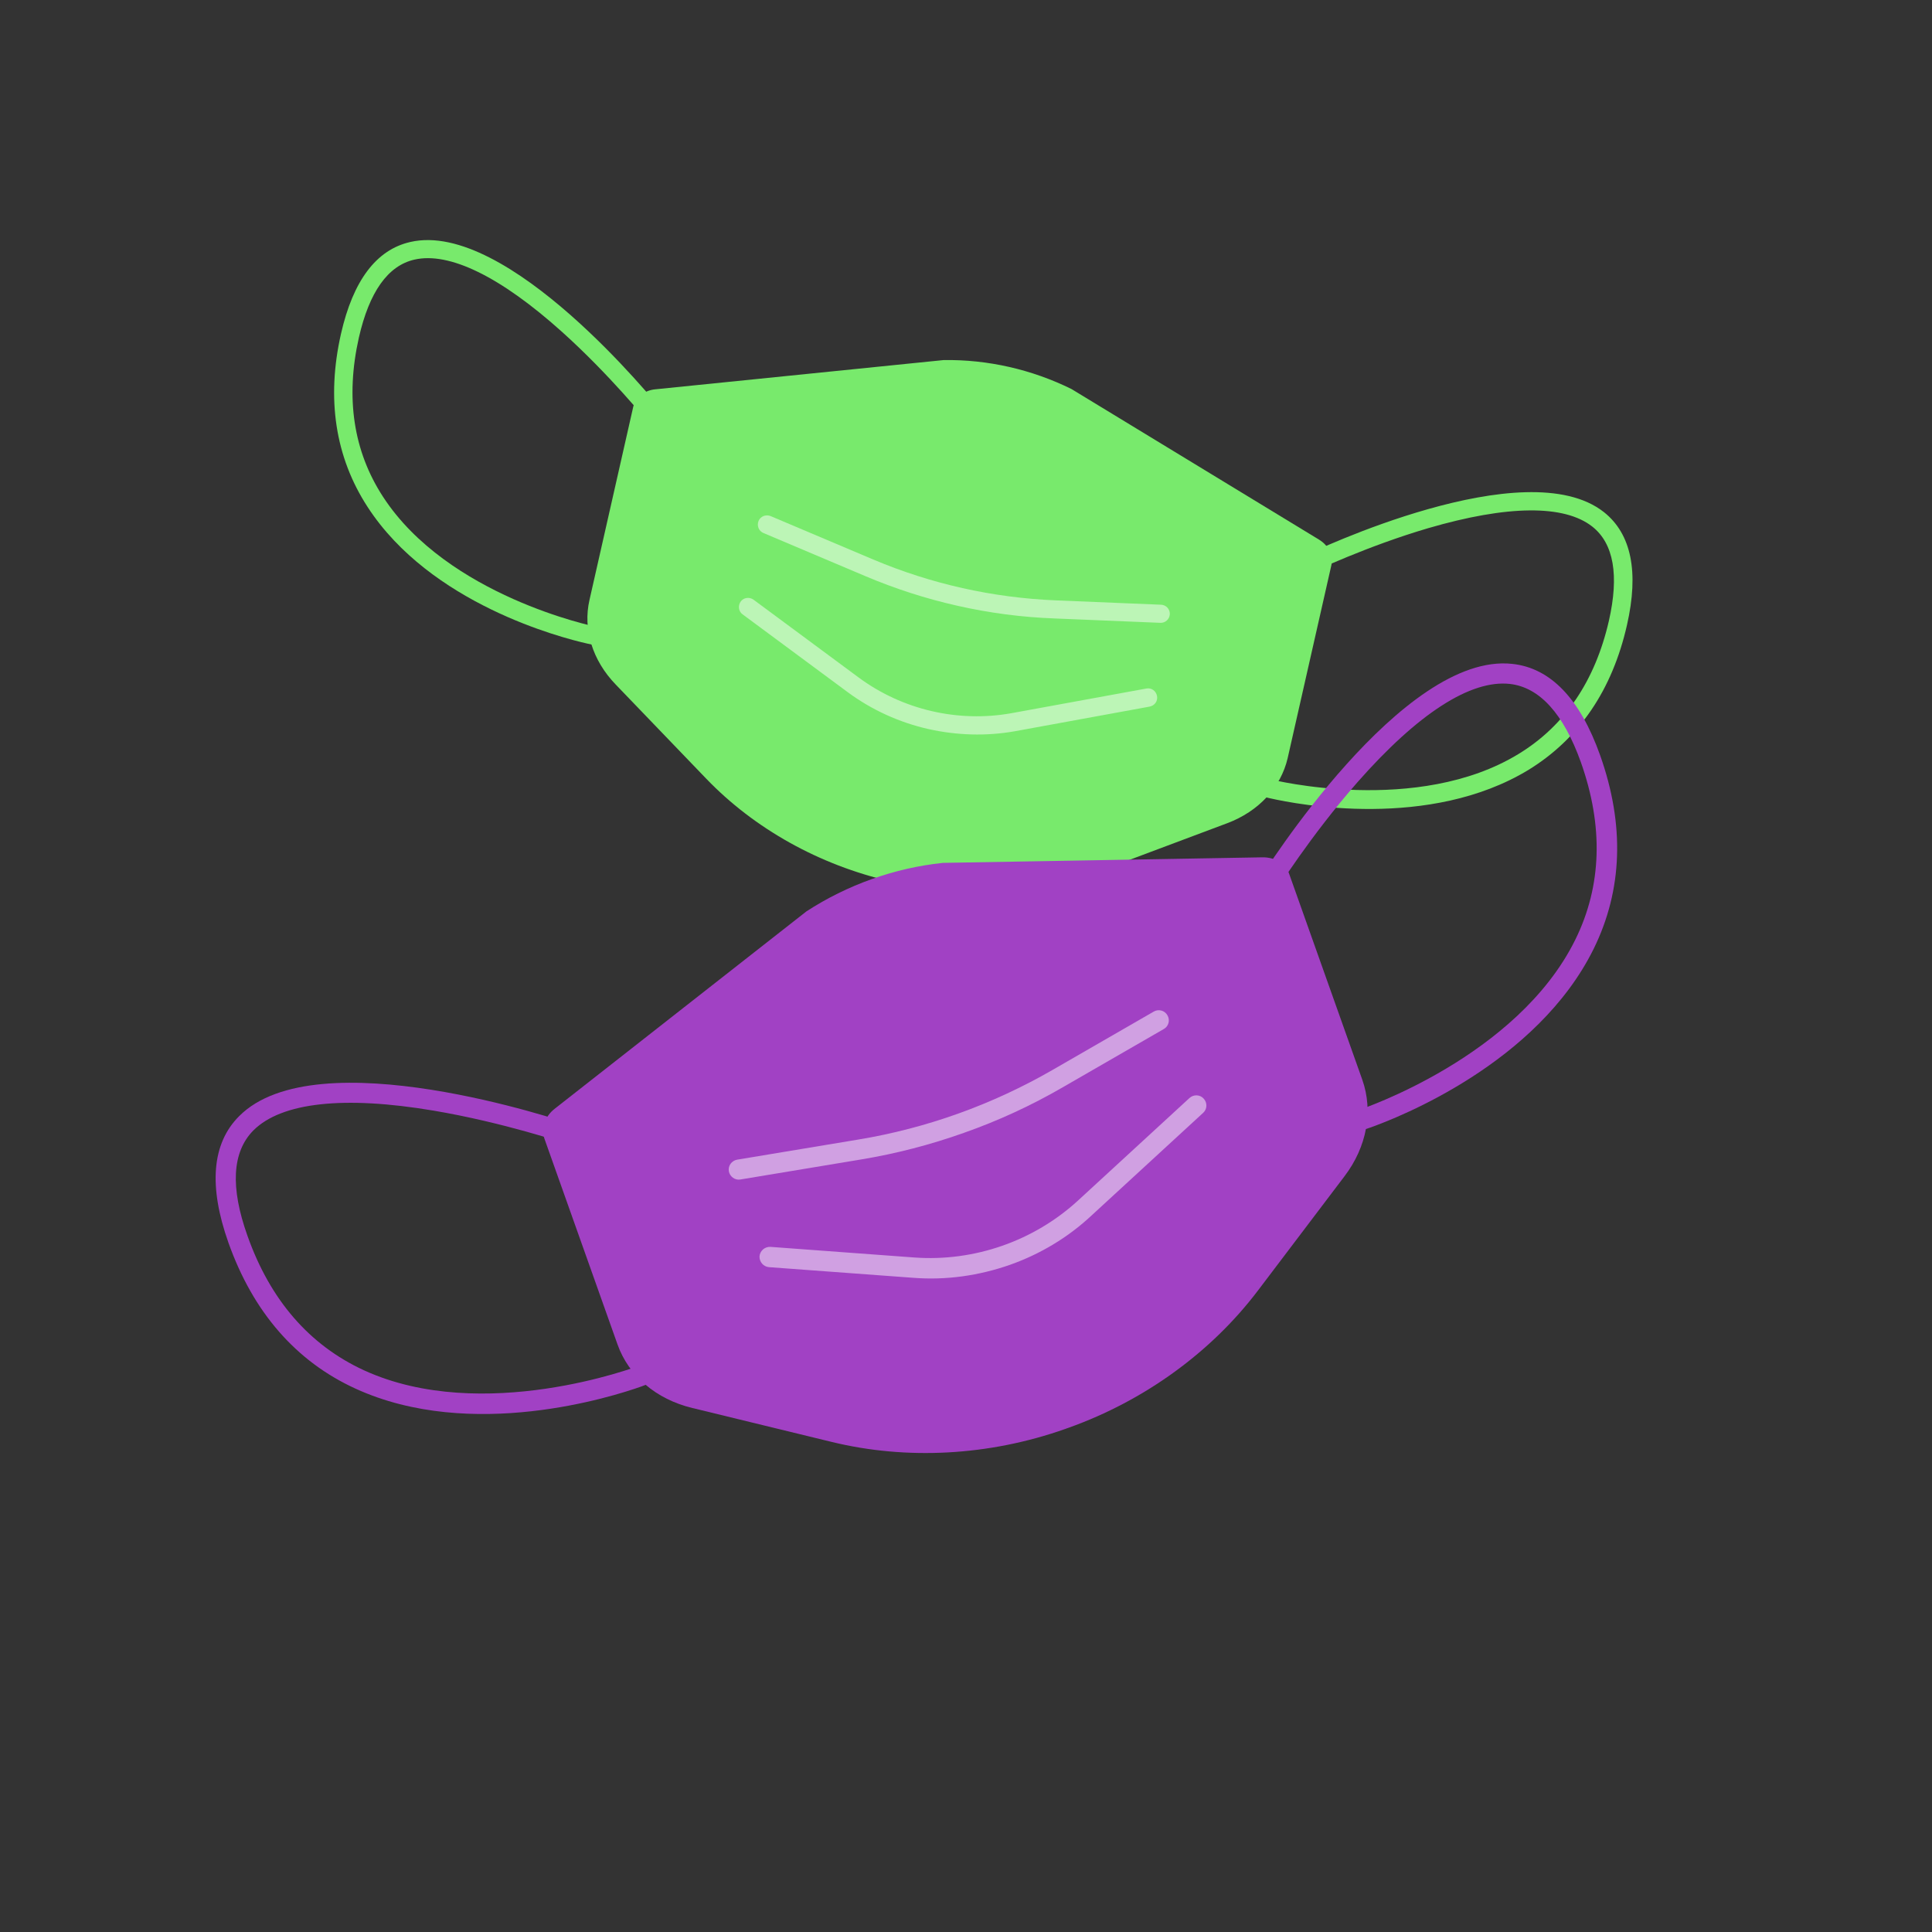 <?xml version="1.0" encoding="UTF-8"?> <!-- Generator: Adobe Illustrator 27.0.0, SVG Export Plug-In . SVG Version: 6.00 Build 0) --> <svg xmlns="http://www.w3.org/2000/svg" xmlns:xlink="http://www.w3.org/1999/xlink" version="1.1" id="Ebene_1" x="0px" y="0px" viewBox="0 0 800 800" style="enable-background:new 0 0 800 800;" xml:space="preserve"><rect x="0" y="0" width="800" height="800" fill="#333333" stroke="none"/> <style type="text/css"> .st0{fill:#FFFFFF;} .st1{fill:#F08D62;} .st2{fill:#FBE903;} .st3{fill:#E74905;} .st4{fill:#78EA6C;} .st5{fill:#A141C4;} .st6{fill:#187386;} .st7{fill:#0A5A60;} .st8{fill:#A6F29C;} .st9{fill:#F6EACB;} .st10{opacity:0.5;fill:#FFFFFF;} .st11{opacity:0.8;fill:#FFFFFF;} .st12{fill:#FCEC23;} .st13{fill:#358595;} .st14{fill:none;stroke:#187386;stroke-width:5.192;stroke-miterlimit:10;} .st15{fill:none;stroke:#187386;stroke-width:5.099;stroke-miterlimit:10;} .st16{fill:none;stroke:#187386;stroke-width:4.132;stroke-miterlimit:10;} .st17{fill:none;stroke:#187386;stroke-width:4.058;stroke-miterlimit:10;} .st18{fill:none;stroke:#C992DD;stroke-miterlimit:10;} .st19{fill:#F29B76;} .st20{fill:none;stroke:#FFFFFF;stroke-width:5.192;stroke-miterlimit:10;} .st21{fill:none;stroke:#FFFFFF;stroke-width:5.099;stroke-miterlimit:10;} .st22{fill:none;stroke:#A141C4;stroke-width:3.422;stroke-miterlimit:10;} .st23{fill:none;stroke:#A141C4;stroke-width:3.361;stroke-miterlimit:10;} .st24{opacity:0.3;fill:#FFFFFF;} .st25{display:none;opacity:0.3;} .st26{display:inline;fill:#232323;} .st27{fill:none;stroke:#C992DD;stroke-width:0.812;stroke-miterlimit:10;} .st28{clip-path:url(#SVGID_00000047752880254501389360000011615430544985206685_);fill:#A141C4;} .st29{clip-path:url(#SVGID_00000047752880254501389360000011615430544985206685_);fill:#A6F29C;} .st30{clip-path:url(#SVGID_00000047752880254501389360000011615430544985206685_);fill:#FBE903;} .st31{opacity:0.5;clip-path:url(#SVGID_00000047752880254501389360000011615430544985206685_);fill:#FFFFFF;} .st32{clip-path:url(#SVGID_00000047752880254501389360000011615430544985206685_);} .st33{fill:#F4F4F4;} .st34{opacity:0.7;fill:#78EA6C;} .st35{opacity:0.7;fill:#A141C4;} .st36{opacity:0.7;fill:#FBE903;} .st37{opacity:0.7;} .st38{opacity:0.7;fill:#FFFFFF;} .st39{clip-path:url(#SVGID_00000054237248567322667230000008820967754162693027_);fill:#A141C4;} .st40{clip-path:url(#SVGID_00000054237248567322667230000008820967754162693027_);fill:#FBE903;} .st41{opacity:0.5;clip-path:url(#SVGID_00000054237248567322667230000008820967754162693027_);fill:#FFFFFF;} .st42{clip-path:url(#SVGID_00000054237248567322667230000008820967754162693027_);} .st43{fill:none;stroke:#C992DD;stroke-width:0.264;stroke-miterlimit:10;} .st44{clip-path:url(#SVGID_00000079455933467202129320000017042760214225106591_);fill:#A141C4;} .st45{clip-path:url(#SVGID_00000079455933467202129320000017042760214225106591_);fill:#FBE903;} .st46{opacity:0.5;clip-path:url(#SVGID_00000079455933467202129320000017042760214225106591_);fill:#FFFFFF;} .st47{clip-path:url(#SVGID_00000079455933467202129320000017042760214225106591_);} .st48{fill:none;stroke:#C992DD;stroke-width:0.793;stroke-miterlimit:10;} .st49{clip-path:url(#SVGID_00000026855089157497998990000007049203975480441732_);fill:#A141C4;} .st50{clip-path:url(#SVGID_00000026855089157497998990000007049203975480441732_);fill:#A6F29C;} .st51{opacity:0.5;clip-path:url(#SVGID_00000026855089157497998990000007049203975480441732_);fill:#FFFFFF;} .st52{clip-path:url(#SVGID_00000026855089157497998990000007049203975480441732_);} .st53{fill:none;stroke:#C992DD;stroke-width:0.243;stroke-miterlimit:10;} .st54{clip-path:url(#SVGID_00000024694957851070075180000010731500405846468008_);fill:#A141C4;} .st55{clip-path:url(#SVGID_00000024694957851070075180000010731500405846468008_);fill:#A6F29C;} .st56{opacity:0.5;clip-path:url(#SVGID_00000024694957851070075180000010731500405846468008_);fill:#FFFFFF;} .st57{clip-path:url(#SVGID_00000024694957851070075180000010731500405846468008_);} .st58{fill:none;stroke:#C992DD;stroke-width:0.728;stroke-miterlimit:10;} .st59{clip-path:url(#SVGID_00000006707027748067358900000016742977529526735254_);fill:#A141C4;} .st60{clip-path:url(#SVGID_00000006707027748067358900000016742977529526735254_);fill:#A6F29C;} .st61{opacity:0.5;clip-path:url(#SVGID_00000006707027748067358900000016742977529526735254_);fill:#FFFFFF;} .st62{clip-path:url(#SVGID_00000006707027748067358900000016742977529526735254_);} .st63{fill:#AD59CB;} .st64{clip-path:url(#SVGID_00000078753842857838401470000014763644084422378683_);fill:#A141C4;} .st65{clip-path:url(#SVGID_00000078753842857838401470000014763644084422378683_);fill:#A6F29C;} .st66{opacity:0.5;clip-path:url(#SVGID_00000078753842857838401470000014763644084422378683_);fill:#FFFFFF;} .st67{clip-path:url(#SVGID_00000078753842857838401470000014763644084422378683_);} .st68{fill:none;stroke:#C992DD;stroke-width:0.794;stroke-miterlimit:10;} .st69{clip-path:url(#SVGID_00000065053228215943339740000004488783710930793903_);fill:#A141C4;} .st70{clip-path:url(#SVGID_00000065053228215943339740000004488783710930793903_);fill:#FBE903;} .st71{opacity:0.5;clip-path:url(#SVGID_00000065053228215943339740000004488783710930793903_);fill:#FFFFFF;} .st72{clip-path:url(#SVGID_00000065053228215943339740000004488783710930793903_);} .st73{clip-path:url(#SVGID_00000001661963406836123490000002747414830772022402_);fill:#A141C4;} .st74{clip-path:url(#SVGID_00000001661963406836123490000002747414830772022402_);fill:#FBE903;} .st75{opacity:0.5;clip-path:url(#SVGID_00000001661963406836123490000002747414830772022402_);fill:#FFFFFF;} .st76{clip-path:url(#SVGID_00000001661963406836123490000002747414830772022402_);} .st77{clip-path:url(#SVGID_00000018955590206103585560000012323802482528490423_);fill:#A6F29C;} .st78{clip-path:url(#SVGID_00000018955590206103585560000012323802482528490423_);fill:#A141C4;} .st79{opacity:0.5;clip-path:url(#SVGID_00000018955590206103585560000012323802482528490423_);fill:#FFFFFF;} .st80{clip-path:url(#SVGID_00000018955590206103585560000012323802482528490423_);} .st81{clip-path:url(#SVGID_00000133492975757569280140000000163829522922534046_);fill:#A141C4;} .st82{clip-path:url(#SVGID_00000133492975757569280140000000163829522922534046_);fill:#FBE903;} .st83{opacity:0.5;clip-path:url(#SVGID_00000133492975757569280140000000163829522922534046_);fill:#FFFFFF;} .st84{clip-path:url(#SVGID_00000133492975757569280140000000163829522922534046_);} .st85{clip-path:url(#SVGID_00000026160804896556443080000016146170341138837640_);fill:#A6F29C;} .st86{clip-path:url(#SVGID_00000026160804896556443080000016146170341138837640_);fill:#A141C4;} .st87{opacity:0.5;clip-path:url(#SVGID_00000026160804896556443080000016146170341138837640_);fill:#FFFFFF;} .st88{clip-path:url(#SVGID_00000026160804896556443080000016146170341138837640_);} .st89{clip-path:url(#SVGID_00000173159127087342189790000008960401668754491545_);fill:#A6F29C;} .st90{clip-path:url(#SVGID_00000173159127087342189790000008960401668754491545_);fill:#A141C4;} .st91{opacity:0.5;clip-path:url(#SVGID_00000173159127087342189790000008960401668754491545_);fill:#FFFFFF;} .st92{clip-path:url(#SVGID_00000173159127087342189790000008960401668754491545_);} .st93{fill:none;stroke:#C992DD;stroke-width:0.325;stroke-miterlimit:10;} .st94{clip-path:url(#SVGID_00000064334181796451879760000002922770657879999933_);fill:#A6F29C;} .st95{clip-path:url(#SVGID_00000064334181796451879760000002922770657879999933_);fill:#A141C4;} .st96{opacity:0.5;clip-path:url(#SVGID_00000064334181796451879760000002922770657879999933_);fill:#FFFFFF;} .st97{clip-path:url(#SVGID_00000064334181796451879760000002922770657879999933_);} .st98{fill:none;stroke:#C992DD;stroke-width:0.203;stroke-miterlimit:10;} .st99{fill:#78EA6C;stroke:#FFFFFF;stroke-width:2.876;stroke-miterlimit:10;} .st100{fill:none;} .st101{fill:none;stroke:#78EA6C;stroke-width:40;stroke-linecap:round;stroke-linejoin:round;stroke-miterlimit:10;} .st102{opacity:0.3;} .st103{clip-path:url(#SVGID_00000105394423736230612420000009453979680295714704_);} .st104{fill:none;stroke:#A141C4;stroke-width:5.192;stroke-miterlimit:10;} .st105{fill:none;stroke:#A141C4;stroke-width:5.099;stroke-miterlimit:10;} .st106{fill:none;stroke:#0A5A60;stroke-width:18;stroke-linecap:round;stroke-miterlimit:10;} .st107{fill:none;stroke:#187386;stroke-miterlimit:10;} .st108{fill:none;stroke:#A141C4;stroke-width:0.802;stroke-miterlimit:10;} .st109{clip-path:url(#SVGID_00000078751556387043625270000000875772202675589522_);fill:#A141C4;} .st110{clip-path:url(#SVGID_00000078751556387043625270000000875772202675589522_);fill:#FBE903;} .st111{opacity:0.5;clip-path:url(#SVGID_00000078751556387043625270000000875772202675589522_);fill:#FFFFFF;} .st112{clip-path:url(#SVGID_00000078751556387043625270000000875772202675589522_);} .st113{clip-path:url(#SVGID_00000067221659180383786670000012702093264757362361_);fill:#A141C4;} .st114{clip-path:url(#SVGID_00000067221659180383786670000012702093264757362361_);fill:#FBE903;} .st115{opacity:0.5;clip-path:url(#SVGID_00000067221659180383786670000012702093264757362361_);fill:#FFFFFF;} .st116{clip-path:url(#SVGID_00000067221659180383786670000012702093264757362361_);} .st117{fill:none;stroke:#C992DD;stroke-width:0.405;stroke-miterlimit:10;} .st118{clip-path:url(#SVGID_00000127029387784123135480000011227278664727535550_);fill:#A141C4;} .st119{clip-path:url(#SVGID_00000127029387784123135480000011227278664727535550_);fill:#FBE903;} .st120{opacity:0.5;clip-path:url(#SVGID_00000127029387784123135480000011227278664727535550_);fill:#FFFFFF;} .st121{clip-path:url(#SVGID_00000127029387784123135480000011227278664727535550_);} .st122{fill:none;stroke:#C992DD;stroke-width:0.326;stroke-miterlimit:10;} .st123{clip-path:url(#SVGID_00000030454718802679658340000011941333839083519399_);fill:#A141C4;} .st124{clip-path:url(#SVGID_00000030454718802679658340000011941333839083519399_);fill:#FBE903;} .st125{opacity:0.5;clip-path:url(#SVGID_00000030454718802679658340000011941333839083519399_);fill:#FFFFFF;} .st126{clip-path:url(#SVGID_00000030454718802679658340000011941333839083519399_);} .st127{fill:none;stroke:#C992DD;stroke-width:0.22;stroke-miterlimit:10;} .st128{clip-path:url(#SVGID_00000106837916445323495710000015321143124799105429_);fill:#FBE903;} .st129{clip-path:url(#SVGID_00000106837916445323495710000015321143124799105429_);fill:#F08D62;} .st130{clip-path:url(#SVGID_00000106837916445323495710000015321143124799105429_);fill:#187386;} .st131{clip-path:url(#SVGID_00000106837916445323495710000015321143124799105429_);fill:none;stroke:#187386;stroke-width:3;stroke-miterlimit:10;} .st132{clip-path:url(#SVGID_00000106837916445323495710000015321143124799105429_);fill:none;stroke:#187386;stroke-width:2.946;stroke-miterlimit:10;} .st133{opacity:0.5;clip-path:url(#SVGID_00000106837916445323495710000015321143124799105429_);fill:#FFFFFF;} .st134{clip-path:url(#SVGID_00000106837916445323495710000015321143124799105429_);} .st135{clip-path:url(#SVGID_00000035488503811477204710000016423158768346811277_);fill:#FBE903;} .st136{clip-path:url(#SVGID_00000035488503811477204710000016423158768346811277_);fill:#A6F29C;} .st137{clip-path:url(#SVGID_00000035488503811477204710000016423158768346811277_);fill:#A141C4;} .st138{clip-path:url(#SVGID_00000035488503811477204710000016423158768346811277_);fill:none;stroke:#187386;stroke-width:3;stroke-miterlimit:10;} .st139{clip-path:url(#SVGID_00000035488503811477204710000016423158768346811277_);fill:none;stroke:#187386;stroke-width:2.946;stroke-miterlimit:10;} .st140{opacity:0.5;clip-path:url(#SVGID_00000035488503811477204710000016423158768346811277_);fill:#FFFFFF;} .st141{clip-path:url(#SVGID_00000035488503811477204710000016423158768346811277_);} .st142{clip-path:url(#SVGID_00000041274197883257813340000017391605892364683682_);fill:#A141C4;} .st143{clip-path:url(#SVGID_00000041274197883257813340000017391605892364683682_);fill:#FBE903;} .st144{clip-path:url(#SVGID_00000041274197883257813340000017391605892364683682_);fill:#A6F29C;} .st145{opacity:0.5;clip-path:url(#SVGID_00000041274197883257813340000017391605892364683682_);fill:#FFFFFF;} .st146{clip-path:url(#SVGID_00000041274197883257813340000017391605892364683682_);} .st147{opacity:0.5;} .st148{fill:#F5F5F5;} </style> <g> <g> <path class="st4" d="M508.1,340.9l-50.4,18.9c-27,10.1-57.7,12.1-87.4,5.5c-0.5-0.1-0.9-0.2-1.4-0.3 c-29.7-6.8-56.6-21.9-76.5-42.6L255,283.5c-9.7-10-13.7-23-10.9-35.1l18.1-79.9c0.9-3.9,4.6-6.9,9.2-7.3l119.3-12.1 c18.3-0.3,36.6,3.9,53,12l102.4,62.3c4,2.4,6.1,6.6,5.2,10.6l-18.1,79.9C530.4,326,521.2,336,508.1,340.9z"></path> <g> <path class="st4" d="M243.2,266.5c-11.1-2.5-65-16.5-91-56.6c-13.4-20.6-17.1-44.8-11-71.7c5-22,14.6-34.8,28.7-38 c40.3-9.3,101.5,66.4,104.1,69.6l-5.9,4.7c-0.2-0.2-15.6-19.3-35.4-37.1c-25.5-22.9-46.7-33.2-61.1-29.9 c-11,2.5-18.7,13.4-23,32.3c-5.6,24.9-2.3,47,10,65.9c26.8,41.2,87.5,53.7,88.1,53.8l-1.5,7.4C245,266.9,244.3,266.7,243.2,266.5 z"></path> </g> <g> <path class="st4" d="M526.1,330.6c-1-0.2-1.7-0.4-1.9-0.5l1.9-7.4c0.6,0.2,60.8,15.1,102.7-10.5c19.2-11.7,31.7-30.3,37.4-55.1 c4.3-18.9,2-32-6.8-39c-11.6-9.2-35.1-9-68,0.6c-25.5,7.5-47.7,18.1-47.9,18.2l-3.3-6.8c3.7-1.8,91.6-43.7,124-18 c11.3,9,14.5,24.7,9.5,46.7c-6.1,26.9-19.8,47.1-40.8,60C591.9,343.7,537.2,333.1,526.1,330.6z"></path> </g> </g> <g class="st147"> <path class="st0" d="M396.3,250.8c-12.9-2.9-25.6-7-37.9-12.2l-42.3-17.9c-1.9-0.8-2.8-3-2-5c0.8-1.9,3-2.8,5-2l42.3,17.9 c24.1,10.2,49.6,15.9,75.8,17l43.6,1.8c2.1,0.1,3.7,1.9,3.6,3.9c-0.1,2.1-1.9,3.7-3.9,3.6l-43.6-1.8 C423.1,255.6,409.5,253.8,396.3,250.8z"></path> </g> <g class="st147"> <path class="st0" d="M384.5,301.9c-12-2.7-23.5-7.9-33.5-15.3l-43.5-32.2c-1.7-1.2-2-3.6-0.8-5.3c1.2-1.7,3.6-2,5.3-0.8l43.5,32.2 c18.1,13.4,41.2,18.8,63.4,14.8l55.8-10.2c2.1-0.4,4,1,4.4,3.1c0.4,2.1-1,4-3.1,4.4l-55.8,10.2 C408.3,304.9,396.2,304.5,384.5,301.9z"></path> </g> </g> <g> <g> <path class="st5" d="M556.7,487.1l-35.9,47.4c-19.2,25.3-46.7,45.4-78.3,56.7c-0.5,0.2-1,0.3-1.4,0.5 c-31.7,11.2-65.7,12.9-96.6,5.4L286.6,583c-14.9-3.6-26.3-13.3-30.9-26.3l-30.3-85.3c-1.5-4.2,0.2-9.1,4.3-12.3l104.2-81.7 c16.9-11,36.5-18,56.5-20.1l132.3-2.3c5.2-0.1,9.6,2.6,11.1,6.8l30.3,85.3C568.7,460.1,566,474.9,556.7,487.1z"></path> <g> <path class="st5" d="M265.6,574.1c-11.8,4.2-70.4,22.9-118.4,0.9c-24.7-11.3-42.4-31.7-52.6-60.4c-8.3-23.4-6.9-41.1,4.4-52.4 c32.1-32.4,133.9,2,138.2,3.5l-2.7,7.9c-0.3-0.1-25.9-8.8-54.9-13.7c-37.3-6.3-63.1-3.4-74.7,8.2c-8.8,8.9-9.6,23.6-2.4,43.7 c9.4,26.5,25.6,45.2,48.2,55.6c49.3,22.6,113.3-1.6,114-1.9l3,7.8C267.4,573.4,266.7,573.7,265.6,574.1z"></path> </g> <g> <path class="st5" d="M567.4,466.9c-1.1,0.4-1.8,0.6-2.1,0.7l-2.6-8c0.6-0.2,65.6-21.8,89.6-70.5c11-22.3,11.7-47,2.3-73.5 c-7.2-20.1-17.1-31-29.4-32.4c-16.3-1.8-38.1,12.3-63.1,40.7c-19.4,22.1-33.8,45-33.9,45.3l-7.1-4.4 c2.4-3.9,59.7-94.9,105.1-89.9c15.9,1.7,28.1,14.5,36.4,37.9c10.2,28.8,9.3,55.7-2.7,80.1C636.5,440.3,579.2,462.7,567.4,466.9z"></path> </g> </g> <g class="st147"> <path class="st0" d="M399.1,469.1c-13.8,4.9-28,8.6-42.5,11l-50,8.3c-2.3,0.4-4.4-1.2-4.8-3.4c-0.4-2.3,1.2-4.4,3.4-4.8l50-8.3 c28.5-4.7,55.7-14.5,80.7-28.9l41.8-24.1c2-1.2,4.6-0.5,5.7,1.5c1.2,2,0.5,4.6-1.5,5.7l-41.8,24.1 C427,457.8,413.3,464.1,399.1,469.1z"></path> </g> <g class="st147"> <path class="st0" d="M418.3,523.7c-12.8,4.5-26.5,6.5-40.3,5.4l-59.6-4.4c-2.3-0.2-4-2.2-3.9-4.5c0.2-2.3,2.2-4,4.5-3.9l59.6,4.4 c24.8,1.8,49.5-6.8,67.8-23.6l46.1-42.4c1.7-1.6,4.4-1.5,5.9,0.2c1.6,1.7,1.5,4.4-0.2,5.9l-46.1,42.4 C442.3,512.4,430.7,519.3,418.3,523.7z"></path> </g> </g> </svg> 